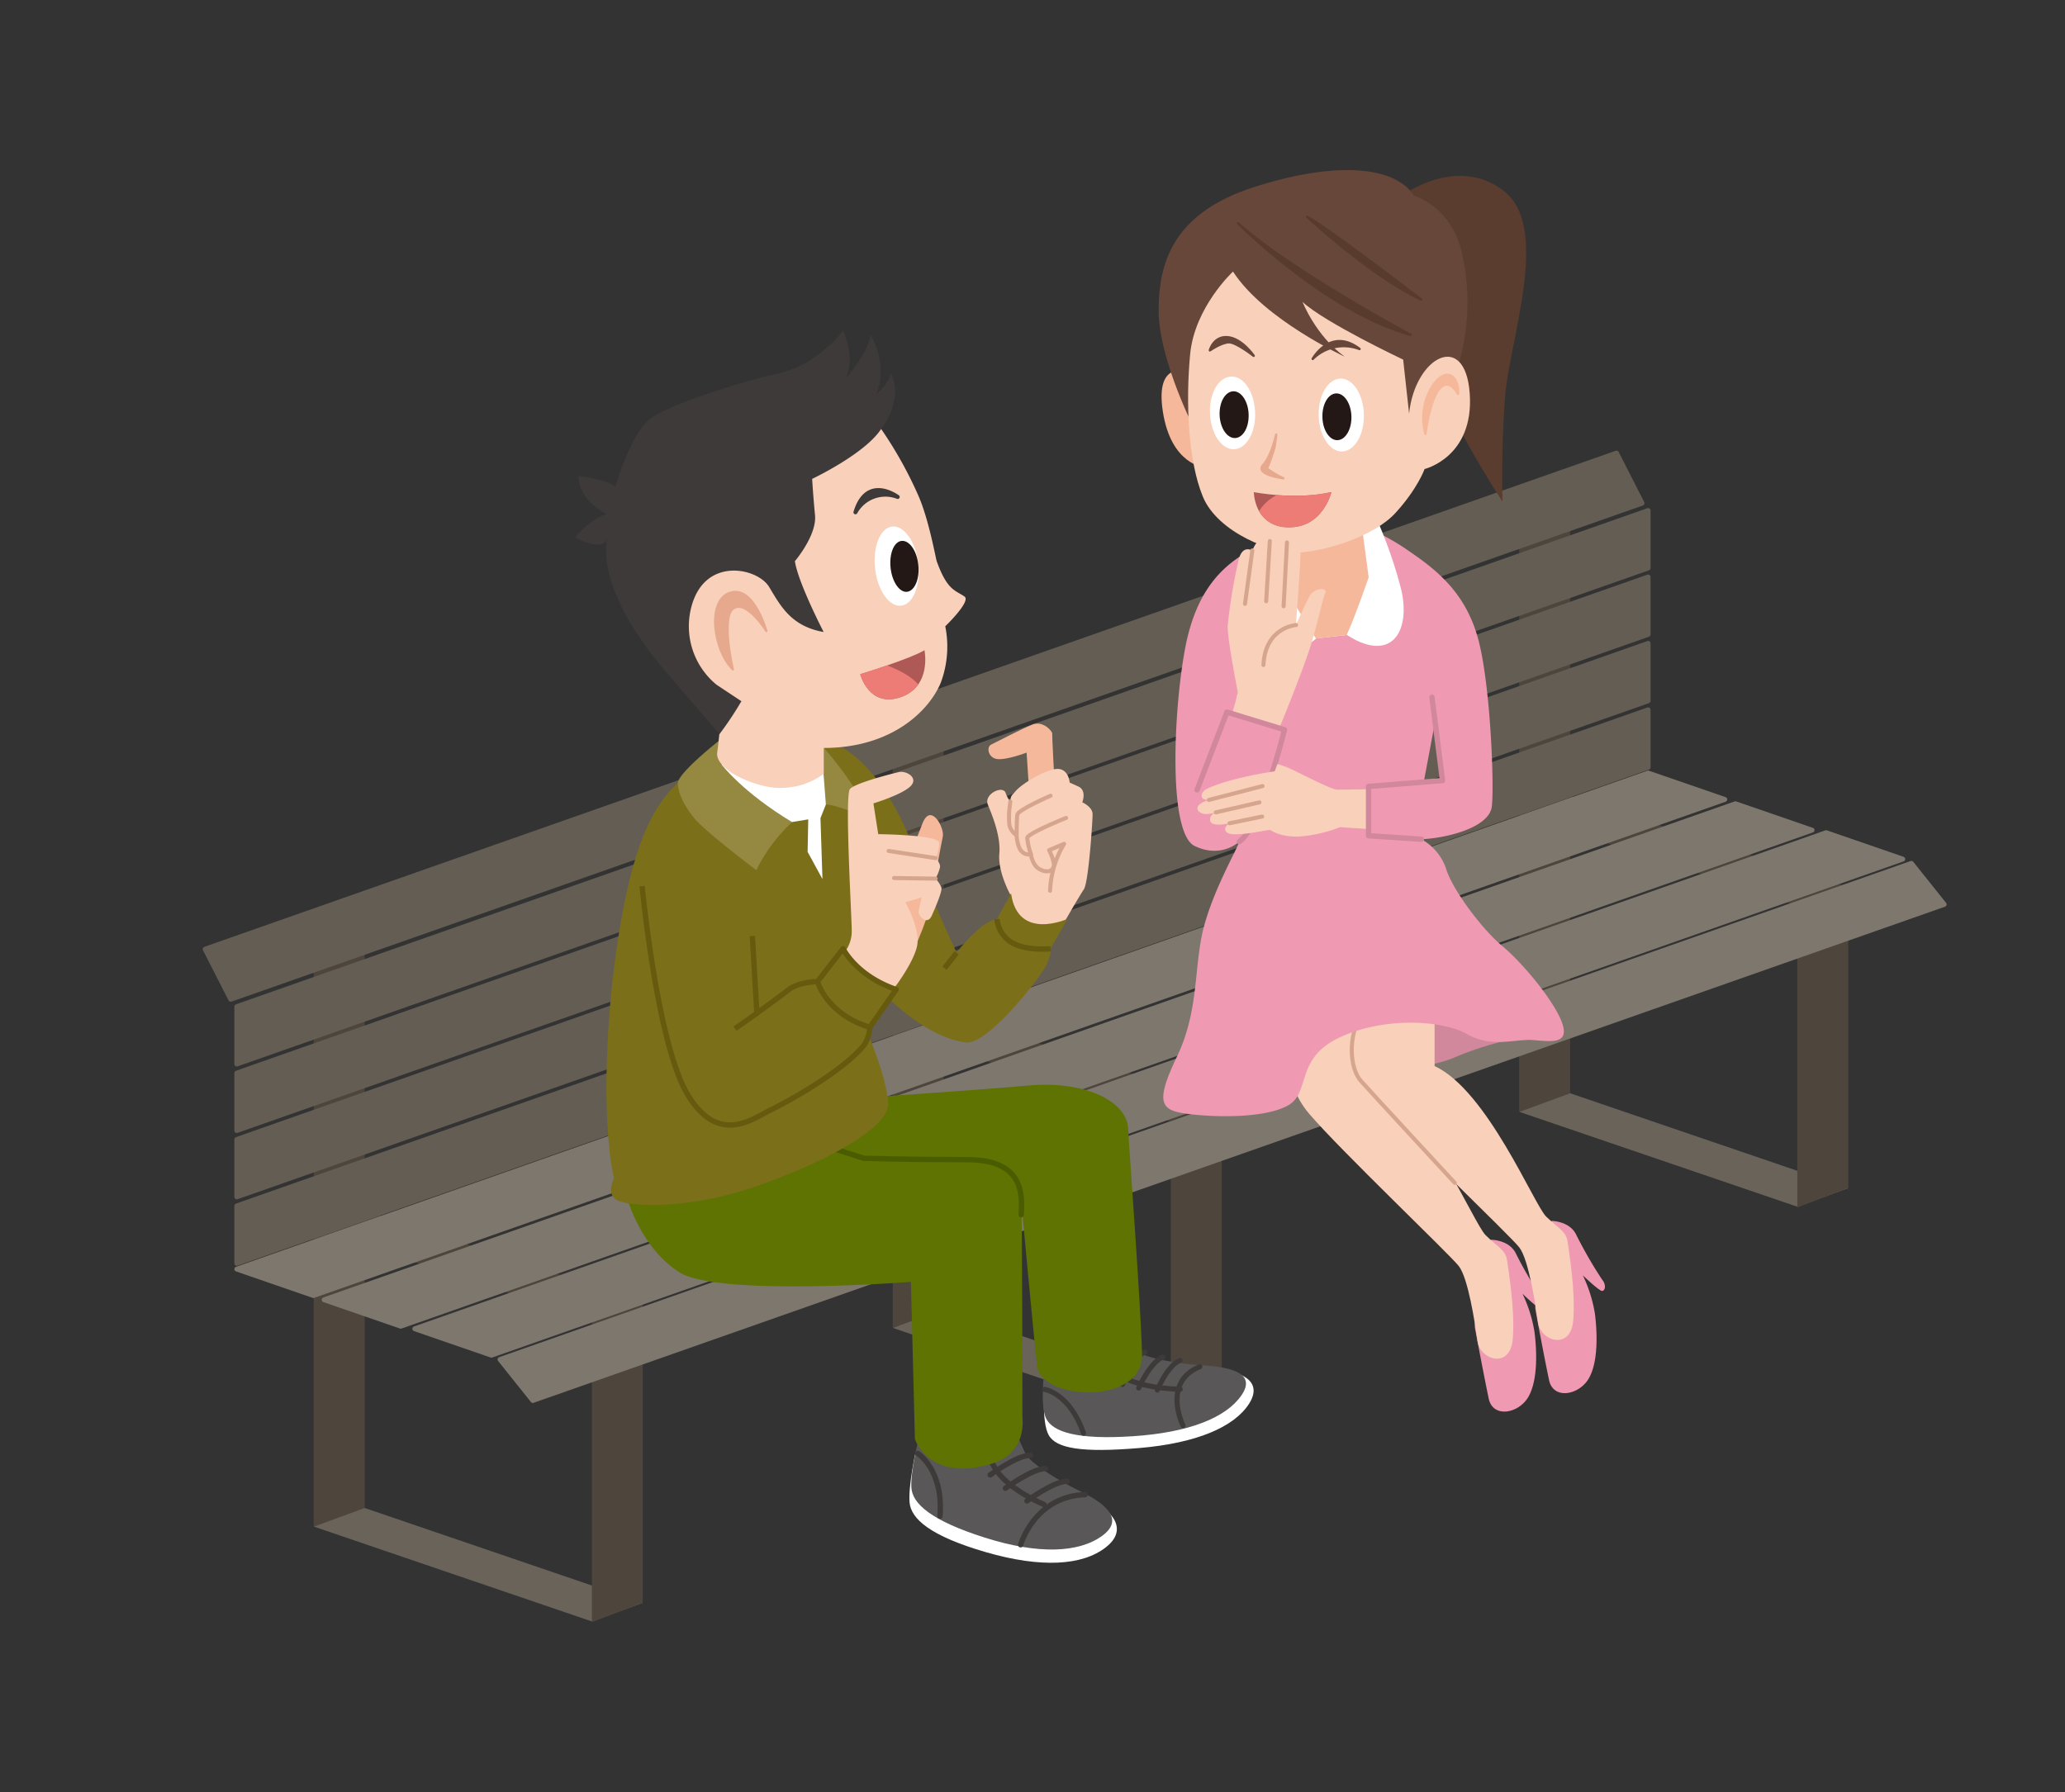 <svg id="レイヤー_1" data-name="レイヤー 1" xmlns="http://www.w3.org/2000/svg" viewBox="0 0 455 395"><rect x="0" y="0" width="455" height="395" fill="#333333" stroke="none"/><defs><style>.cls-1,.cls-11,.cls-14,.cls-33,.cls-8,.cls-9{fill:none;}.cls-2{fill:#4e463d;}.cls-3{fill:#69635a;}.cls-4{fill:#645d53;stroke:#645d53;}.cls-11,.cls-14,.cls-19,.cls-23,.cls-28,.cls-29,.cls-30,.cls-31,.cls-32,.cls-33,.cls-4,.cls-5,.cls-8,.cls-9{stroke-linecap:round;}.cls-11,.cls-14,.cls-16,.cls-19,.cls-23,.cls-28,.cls-29,.cls-30,.cls-31,.cls-32,.cls-33,.cls-4,.cls-5,.cls-8,.cls-9{stroke-linejoin:round;}.cls-4,.cls-5{stroke-width:1.07px;}.cls-5{fill:#7e776e;stroke:#7e776e;}.cls-6{fill:#fff;}.cls-7{fill:#595757;}.cls-23,.cls-8,.cls-9{stroke:#3e3a39;}.cls-11,.cls-16,.cls-32,.cls-33,.cls-8{stroke-width:1.18px;}.cls-9{stroke-width:1.12px;}.cls-10{fill:#5e7301;}.cls-11{stroke:#4a5c00;}.cls-12,.cls-31{fill:#f6b89a;}.cls-13{fill:#f9d0ba;}.cls-14{stroke:#d6a58e;}.cls-14,.cls-23{stroke-width:0.89px;}.cls-15,.cls-16{fill:#7c6f1a;}.cls-16{stroke:#655a0e;}.cls-17{fill:#958841;}.cls-18,.cls-23{fill:#3e3a39;}.cls-19,.cls-29{fill:#e6a98d;stroke:#e6a98d;}.cls-19{stroke-width:0.48px;}.cls-20{fill:#af5957;}.cls-21{fill:#ed7b76;}.cls-22{fill:#231815;}.cls-24{fill:#d1879c;}.cls-25,.cls-32{fill:#ef9ab2;}.cls-26{fill:#5b3d30;}.cls-27,.cls-30{fill:#664739;}.cls-28{fill:#593b2e;stroke:#593b2e;}.cls-28,.cls-30,.cls-31{stroke-width:0.54px;}.cls-29{stroke-width:0.51px;}.cls-30{stroke:#664739;}.cls-31{stroke:#f6b89a;}.cls-32,.cls-33{stroke:#d1879c;}</style></defs><rect class="cls-1" x="-728" y="-213" width="1366" height="768"/><rect class="cls-1" x="-728" y="-213" width="1366" height="768"/><rect class="cls-1" x="-728" y="-213" width="1366" height="768"/><rect class="cls-1" x="-728" y="-213" width="1366" height="768"/><rect class="cls-1" x="-728" y="-213" width="1366" height="768"/><rect class="cls-1" x="-728" y="-213" width="1366" height="768"/><rect class="cls-1" x="-728" y="-213" width="1366" height="768"/><rect class="cls-1" x="-728" y="-213" width="1366" height="768"/><polygon class="cls-2" points="80.35 332.72 69.13 336.45 69.13 210.29 80.35 206.56 80.35 332.72"/><polygon class="cls-3" points="141.62 353.26 80.36 332.35 69.16 336.45 130.41 357.35 141.62 353.26"/><polygon class="cls-2" points="80.27 266.8 68.9 270.81 130.1 290.88 141.47 286.87 80.27 266.8"/><polygon class="cls-2" points="141.63 353.21 130.41 357.5 130.41 291.21 141.63 286.92 141.63 353.21"/><polygon class="cls-2" points="345.97 241.32 334.74 245.05 334.74 118.89 345.97 115.16 345.97 241.32"/><polygon class="cls-3" points="407.24 261.86 345.98 240.95 334.78 245.05 396.03 265.95 407.24 261.86"/><polygon class="cls-2" points="345.89 175.4 334.51 179.41 395.72 199.48 407.09 195.47 345.89 175.4"/><polygon class="cls-2" points="407.25 261.81 396.02 266.1 396.02 199.81 407.25 195.52 407.25 261.81"/><polygon class="cls-2" points="207.92 288.93 196.7 292.66 196.7 166.5 207.92 162.76 207.92 288.93"/><polygon class="cls-3" points="269.19 309.46 207.94 288.56 196.73 292.66 257.99 313.56 269.19 309.46"/><polygon class="cls-2" points="207.84 223.01 196.47 227.02 257.68 247.09 269.05 243.07 207.84 223.01"/><polygon class="cls-2" points="269.2 309.42 257.98 313.71 257.98 247.41 269.2 243.13 269.2 309.42"/><polygon class="cls-4" points="363.15 169.1 52.17 278.43 52.17 265.77 363.15 156.43 363.15 169.1"/><polygon class="cls-5" points="380.04 176.19 69.06 285.53 52.17 279.7 363.15 170.36 380.04 176.19"/><polygon class="cls-5" points="399.27 182.96 88.3 292.29 71.41 286.46 382.38 177.13 399.27 182.96"/><polygon class="cls-5" points="419.26 189.34 108.28 298.68 91.39 292.85 402.37 183.51 419.26 189.34"/><polygon class="cls-5" points="428.38 199.32 117.4 308.66 110.17 299.61 421.15 190.27 428.38 199.32"/><polygon class="cls-4" points="363.15 154.46 52.17 263.79 52.17 251.12 363.15 141.79 363.15 154.46"/><polygon class="cls-4" points="363.15 139.82 52.17 249.16 52.17 236.49 363.15 127.16 363.15 139.82"/><polygon class="cls-4" points="363.15 125.18 52.17 234.51 52.17 221.85 363.15 112.51 363.15 125.18"/><polygon class="cls-4" points="361.81 110.9 50.84 220.24 45.2 209.18 356.18 99.85 361.81 110.9"/><path class="cls-6" d="M201.75,320s-1.63,7.42-1.34,11.09,4.63,7.46,16.85,11,21.27,2.94,26.4-1.08,1.36-8.29-4.16-10.81-12.81-5.75-13.67-7.58l-2.56-5.46Z"/><path class="cls-7" d="M202.4,317.16s-1.79,7.1-1.59,10.67,4.34,7.29,16.19,11.05,20.71,3.34,25.85-.4.39-7.3-4.93-9.87-11.26-6.51-12-8.29L223.51,315Z"/><path class="cls-8" d="M202.2,320.32s5.72,3.55,4.92,13.82"/><path class="cls-8" d="M224.89,340.45s3-10.66,14.21-11.05"/><path class="cls-8" d="M218.18,320.91s.2,5.53,11.84,10.66"/><path class="cls-8" d="M218.18,325.06s5.92-4.35,8.88-4.35"/><path class="cls-8" d="M221.53,328s5.93-4.36,8.89-4.36"/><path class="cls-8" d="M226.28,330.79s5.91-4.35,8.88-4.35"/><path class="cls-6" d="M230.18,305.17s-.76,8.13.88,11.1,7.37,3.93,20,2.86,20.85-4.65,24.13-9.72-1.82-7.38-7.88-7.64-14-.53-15.5-1.77l-4.4-3.72Z"/><path class="cls-7" d="M230.18,301.31s-1.15,8.47.35,11.37,6.74,4.67,19.13,3.85,20.49-4.11,23.87-9-2.34-6.23-8.25-6.59-12.85-1.7-14.25-2.92l-4.18-3.66Z"/><path class="cls-9" d="M230.18,306.21s5.48.81,8.56,9.64"/><path class="cls-9" d="M260.67,314.2s-4.74-9.54,3.7-13"/><path class="cls-9" d="M244.1,301.13s3.22,4.67,15.94,5.06"/><path class="cls-9" d="M247.34,305.11s2.18-6.12,4.93-7.11"/><path class="cls-9" d="M250.9,305.91s2.58-5.82,5.33-6.81"/><path class="cls-9" d="M255,306.36s2.29-5.53,5-6.52"/><path class="cls-10" d="M138.23,264.17s3,10.95,11.55,16.28,50.93,2.07,50.93,2.07l.88,34.64s3.26,9.78,17.18,5.34c7.67-2.46,6.51-10.08,6.51-10.08s0-45.59-.29-48c0,0,3,32.8,3.56,36.72,1,7.59,23.38,8.58,23.09-2.67s-2.79-44.26-3.08-49.88-9.06-10.52-22.08-9.34c-11.4,1-31.68,2.37-31.68,2.37Z"/><path class="cls-11" d="M225,267.72c.29-4.44.59-12.14-11.84-12.14s-22.8-.3-22.8-.3l-6.52-2.08"/><path class="cls-12" d="M232.33,172s-.54-9.85-.48-10.32-2-2.93-4.35-2-8,3.87-9.11,4.42-.67,3,1.43,3.2,6.38-1.43,6.38-1.43l.55,8.29Z"/><path class="cls-13" d="M222.61,176.67c.12-1.44.28-1.24,1.07-2.2,1.56-1.9,7.3-5.21,9.57-5s2.44,3,2.44,3l1.92.87c1.91.87.86,3.48.86,3.48s2.27,1,2.27,2.61-.88,15-1.92,16.56-4.17,7-4.17,7a7.84,7.84,0,0,1-7.67,1c-4.35-1.73-4.17-6.45-4.17-6.45s-3-5.22-2.62-9.39-1.91-9.21-2.55-10.88c-.86-2.23,3.24-4.28,3.94-2.54A6.12,6.12,0,0,0,222.61,176.67Z"/><path class="cls-14" d="M222.61,176.67l-.2,1.66a17.21,17.21,0,0,0,0,3.47,3.61,3.61,0,0,0,1.57,2.26s.18,2.79,1.21,3.65a2,2,0,0,0,1.93.53s.34,2.44,1.92,3.31,2.78.52,3.12-.52-1-3.66-1-3.66l3.3-1.4a22,22,0,0,0-3.09,10.33"/><path class="cls-14" d="M227.16,188.24a14.9,14.9,0,0,1-.82-3.57c.07-1,8.56-4.41,8.56-4.41"/><path class="cls-14" d="M224,184.06s0-3.4.15-4.49,7.34-4.2,7.34-4.2"/><path class="cls-15" d="M150.38,171.78c-8.29,6.22-11.84,20.13-14.22,35.24s-3.84,38.78-.89,52.71c0,0-2.06,3.84,1.19,5s15.1,1.78,29.31-3,29.91-12.73,29.91-18.35-5.33-17.77-5.33-17.77l-1.19-12.73s11.84,15.4,23.69,16.87c4.75.6,16.58-14.49,17.76-17.17s.89-3.55.89-3.55l3.7-6.52s-10.95,5-12.42-5.62l-3.12,5.62s-3,0-8.88,7.42c0,0-6.26-13.22-8.58-20.45-3-9.16-10.37-24.27-21-26.35S150.38,171.78,150.38,171.78Z"/><path class="cls-16" d="M219.66,202.57a6.89,6.89,0,0,0,3.47,5.28c3.25,1.78,8.37,1.24,8.37,1.24"/><line class="cls-16" x1="210.78" y1="209.99" x2="208.11" y2="213.38"/><line class="cls-16" x1="189.31" y1="213.09" x2="189.01" y2="188.52"/><path class="cls-17" d="M174.55,181.17a36.21,36.21,0,0,0-7.9,10.6s-11.33-8.51-13.71-11.49-3.44-5.37-3.59-7.6,9.39-9.69,9.39-9.69l22.38,1.34s8.64,9.69,10.44,16.1c0,0-6.86-3-9.55-3.14Z"/><path class="cls-6" d="M159,168.5s4.63,6.12,15.51,12.67l3.58-.59-.14,7.16,3.27,6-.44-13.43,1.19-3-.6-7.89Z"/><path class="cls-18" d="M158.52,161.78l-11.33-13.17c-2.73-3.17-15.62-18.13-13.4-30.26,0,0,0,3.7-7.1.13,0,0,3.11-4,6.95-5.17,0,0-6.07-2.81-6.2-8.44,0,0,7.25,1,8.14,2.51,0,0,3.39-12.44,8.28-15.54s20.28-8,27.39-9.48,12.14-6.51,14.51-9.47c0,0,2.81,5.77.59,10.52,0,0,5-5.64,5.48-9.63,0,0,4.15,6.81,1.18,13.18,0,0,2.81-2.37,3.26-4.6,0,0,3.25,4.64-2.08,12.18s-8.88,19.06-8.14,23.66,2.23,18.94,2.23,18.94l-21,25.76Z"/><path class="cls-13" d="M157.87,150.9a16.67,16.67,0,0,1-5.49-17.31c3-11,14.57-8.44,17.1-4.22s4.86,8.66,12,9.92c0,0-5.69-11-6.33-15.62,0,0,4.86-5.7,4.43-10.13s-.63-8-.63-8,11.62-5.49,15.2-11a88.87,88.87,0,0,1,8.24,14.78c2.27,5.18,3.8,13.78,4,14.35,2.34,6.53,4.14,6.4,6.14,7.81,1.46,1.06-4.25,6.55-4.25,6.55a22.65,22.65,0,0,1-1,12.45c-2.54,6.13-10.77,14.36-25.77,14.36v5.7a16,16,0,0,1-13.72,2.54c-5.56-1.43-10.17-4.53-9.76-7.26.25-1.71.44-4,.48-4a74.9,74.9,0,0,0,4.85-7.28Z"/><path class="cls-19" d="M168.86,139.08s-2.75-10.13-8-8.44-3.6,12.87.62,16.89c0,0-2.74-11.82.22-13.52S168.86,139.08,168.86,139.08Z"/><path class="cls-20" d="M189.55,148.59s11-3.38,14.15-5.29c0,0,1.68,8-5.29,10.36S189.55,148.59,189.55,148.59Z"/><path class="cls-21" d="M195.46,146.65c-3.15,1.09-5.91,1.94-5.91,1.94s1.9,7.39,8.86,5.07a7.61,7.61,0,0,0,3.91-2.82C200.69,148.92,197.75,147.52,195.46,146.65Z"/><path class="cls-6" d="M202.33,124.22c.55,4.83-1.14,9-3.78,9.27s-5.2-3.39-5.74-8.19,1.16-9,3.78-9.26S201.8,119.41,202.33,124.22Z"/><path class="cls-22" d="M202.33,124.42c.35,3.09-.74,5.75-2.42,6s-3.35-2.17-3.68-5.27.73-5.75,2.41-5.94S202,121.31,202.33,124.42Z"/><path class="cls-23" d="M197.79,109.52s-6.74-5.06-9.3,3.38A7.53,7.53,0,0,1,197.79,109.52Z"/><path class="cls-12" d="M201.9,208.1s2.66-6,3.19-9.28,2.25-12.6,2.65-14.47-2.65-7.68-4.52-2.78-5.82,14.73-5.82,14.73Z"/><path class="cls-13" d="M197,217.79s4-5.17,5-9-2.52-9.94-2.52-9.94l3.59-1.06s-.54,2.38-.67,3.17,1.86,3.19,2.92.81,2.26-5.31,2.12-6.12a5.49,5.49,0,0,0-1.32-2,9.65,9.65,0,0,0,1-2.52c.14-.93-1-2-1-2a7.14,7.14,0,0,0,.8-3.43c-.14-1.73-13.41-1.86-13.41-1.86l-1.06-6.78s6.11-1.85,8.1-3.71-.8-3.58-2.52-3.18-9.55,2.39-10.75,3.72.39,28.25.39,31.17a7.61,7.61,0,0,1-1.45,4.64S188.89,215.26,197,217.79Z"/><line class="cls-14" x1="206.15" y1="193.64" x2="196.99" y2="193.51"/><line class="cls-14" x1="206.15" y1="189.12" x2="195.8" y2="187.54"/><path class="cls-16" d="M165.77,206.29l1,17s4.73-3.41,7-5.17,6.36-1.79,6.36-1.79l5.63-7.25s2.81,5.92,11.69,9l-5.77,8.29a8.56,8.56,0,0,1-1.19,3.83c-4.73,5.93-17.16,12.74-20.86,14.52s-11.28,7.81-18.07-3.41-10.07-46-10.07-46"/><path class="cls-16" d="M180.13,216.34c.89,2.81,4.15,7.86,11.55,10.08"/><line class="cls-16" x1="166.81" y1="223.3" x2="161.93" y2="226.71"/><path class="cls-24" d="M300.7,237.3s14.8-2.08,19.55-4.15a73,73,0,0,1,13-4.14c4.75-1.19,11.26-3.26-7.11-8.59s-29.31-3.56-29.31-3.56Z"/><path class="cls-25" d="M328.54,273.23s4,0,5.45,3a92.75,92.75,0,0,0,5.71,9.82c.94,1.2.66,2.53,0,2.53s-4.24-3.46-4.24-3.46a30.64,30.64,0,0,1,2.64,8.38c.53,4.11.8,10.62-1.33,14.34s-7.83,4.77-8.75.39S325.5,295.4,325,292.74,328.54,273.23,328.54,273.23Z"/><path class="cls-13" d="M288.86,228.12c-3.26,2.07-7.41,9.18-.3,17.46s30.8,30.8,32.87,33.46,3.54,12.44,4.14,16.59,7.23,6.14,7.75-.51c.53-6.49-.94-14.89-1.23-17.26s-2.08-3-4.75-5.64-13-27.82-24.57-33.15V222.19Z"/><path class="cls-25" d="M341.86,269.08s4,0,5.45,3.06A94.51,94.51,0,0,0,353,282c1,1.2.66,2.51,0,2.51s-4.24-3.44-4.24-3.44a31.12,31.12,0,0,1,2.65,8.37c.53,4.1.8,10.63-1.33,14.34s-7.83,4.78-8.76.39-2.52-12.87-3-15.54S341.86,269.08,341.86,269.08Z"/><path class="cls-13" d="M302.18,224c-3.26,2.07-7.4,9.17-.3,17.47s30.81,30.77,32.88,33.45,3.54,12.44,4.13,16.58,7.23,6.14,7.76-.49-.94-14.91-1.23-17.28-2.08-3-4.75-5.62-13-27.83-24.57-33.16V218.05Z"/><path class="cls-14" d="M320.54,260.69s-18.36-19.84-20.72-22.51-3-9.76.29-14.81"/><path class="cls-25" d="M344.25,225.6c-1.56-4.66-8.55-13.2-13.22-17.09s-11.12-12.68-12.41-17.07a11.61,11.61,0,0,0-5.44-6.48c5.7-.25,15-2.59,15.53-7.24s-.25-25.88-2.84-36.23-8.8-15.54-15.27-19.93a48.34,48.34,0,0,0-11.39-6s-10.87-.53-17.86,2.84-16.82,6.73-20.19,24.33c-2.57,13.52-3.87,40.89,2.09,43.73s9.82-1,9.82-1c-.52,1.82-5.44,10.09-7.76,18.63s-1,18.38-5.95,28.72-3.63,11.91,2.33,12.68,16.81,1,22-1.8,1.55-10.35,11.38-15,22.77-3.88,28.21-.77,10.62,1,14.49,1.3S345.79,230.25,344.25,225.6Zm-28-66.78,1.55,13.2-4.13.53Z"/><path class="cls-6" d="M303.87,115.61a99.74,99.74,0,0,1,4.91,14.48c2.07,9.33-2.35,16.06-12,9.85l-6.79.77s-8.32,7.77-12-.77,0-22.51,0-22.51Z"/><path class="cls-12" d="M300.16,116.64l1.41,10.61s-3.13,9.06-4.84,12.69l-6.79.77s-6.67-10.34-7.13-12.69L282.1,119Z"/><path class="cls-26" d="M309,43.05s12.12-9,22.43-.9,1.09,33.09.18,45.39-.55,23-.55,23S316.2,88.09,315.47,78.15,309,43.05,309,43.05Z"/><path class="cls-12" d="M262.07,82s-7.66-3.17-5.86,8.64S265.34,103,265.34,103Z"/><path class="cls-27" d="M262,92.07s-6.7-13.92-6.7-23.52,2.34-21.33,21-27.31,31.29-4.42,35.26,1.91c0,0,8.27,2.25,10.59,12.74a49.48,49.48,0,0,1-2.8,30.21c-1.09,3.06-8.5,12.84-8.5,12.84Z"/><path class="cls-13" d="M271.68,59.85s-8.47,7.83-9.45,18.25-.48,23.31,2.78,31.3,15.47,12.71,21.18,12.38,16.47-3.42,21.35-8.8,6.35-9.61,6.35-9.61,10.93-2.61,9.95-16.63-12.06-8.14-13.36,4.4l-1.31-11.89S291.9,71.1,287,66.54c0,0,2.93,7.49,9.28,12.06C296.29,78.6,278.53,70.45,271.68,59.85Z"/><path class="cls-28" d="M272.8,49.21s19.16,19.34,38,24.58C310.78,73.79,284.19,59.51,272.8,49.21Z"/><path class="cls-28" d="M288,47.77s13.95,13,25.15,18.25C313.12,66,292.69,50.29,288,47.77Z"/><path class="cls-6" d="M266.61,91.2c.2,4.44,2.58,7.94,5.34,7.81s4.81-3.83,4.6-8.26S274,82.82,271.21,83,266.4,86.76,266.61,91.2Z"/><path class="cls-22" d="M268.73,91.54c.13,2.84,1.66,5.09,3.44,5s3.07-2.44,2.95-5.3-1.66-5.1-3.43-5S268.61,88.69,268.73,91.54Z"/><path class="cls-6" d="M290.55,91.6c.12,4.43,2.46,8,5.2,7.9s4.88-3.73,4.77-8.17-2.46-8-5.2-7.9S290.44,87.16,290.55,91.6Z"/><path class="cls-22" d="M291.38,91.94c.06,2.86,1.57,5.13,3.33,5.07s3.13-2.39,3.06-5.23-1.57-5.12-3.34-5.08S291.3,89.09,291.38,91.94Z"/><path class="cls-29" d="M281.2,95.76s-1,4.63-2.89,6.74,4.47,2.91,4.47,2.91a21.47,21.47,0,0,1-3.62-2.13,42.17,42.17,0,0,0,1.67-4.77C281.05,97.17,281.2,95.76,281.2,95.76Z"/><path class="cls-20" d="M276.27,108.46s9.16,1.81,17.08,0c0,0-1.87,7.91-9.47,7.75S276.27,108.46,276.27,108.46Z"/><path class="cls-21" d="M281.34,109.1a9.58,9.58,0,0,0-3.91,3.56,7,7,0,0,0,6.45,3.55c7.6.16,9.47-7.75,9.47-7.75A41.49,41.49,0,0,1,281.34,109.1Z"/><path class="cls-30" d="M276.23,78.41s-2.59-3.79-5.7-4.08-3.94,2.87-3.94,2.87,2.58-1.78,4.21-1.78S276.23,78.41,276.23,78.41Z"/><path class="cls-30" d="M289.25,79.09s3.93-7.06,10.3-2.18A9.69,9.69,0,0,0,289.25,79.09Z"/><path class="cls-31" d="M321.26,86.81c.13-2.57-1.08-5-3.38-3.93s-5.44,6.66-3.81,12.76c0,0,1.18-10.06,4.34-10.85C320,84.38,321.26,86.81,321.26,86.81Z"/><path class="cls-13" d="M281.87,160.5s5.7-13.84,7.25-19.28,2.38-9.39,2.9-10.57-2.45-1.19-3.48.74-3,6.36-3,6.36,1.12-14.36,1-16.66-1.63-2.51-2.07-2.51-.89,1-.89,1-.59-1.93-1.7-1.93-2.08,1.63-2.08,1.63-.8-1.63-2.07-.59a6.36,6.36,0,0,0-1.78,2.66s-2.14-1.41-3,1.93a114.77,114.77,0,0,0-2.44,14.6c-.15,2.59,2.14,14.21,2.22,14.66a46.41,46.41,0,0,1-1.33,4.88Z"/><path class="cls-14" d="M285.57,137.75s-6.8.45-7.18,8.81"/><line class="cls-14" x1="283.57" y1="119.54" x2="282.83" y2="133.62"/><line class="cls-14" x1="279.79" y1="119.24" x2="278.99" y2="132.51"/><line class="cls-14" x1="275.94" y1="121.31" x2="274.32" y2="133.09"/><path class="cls-32" d="M273.07,185.49c4.66-3.12,9.95-24.66,9.95-24.66l-12.68-3.89-6.58,17.15"/><path class="cls-13" d="M301.59,173.93s-5.33.1-6.92.1-9.56-4.44-11.63-5.13a14.22,14.22,0,0,0-1.59-.5l-.58,1.59s-9.28,1.28-14.72,3.75c-1.81.82-2,2.65.2,2.56,0,0-2.16.6-2.47,1.58s1.07,1.75,2.59,1.47a6,6,0,0,0,1.42-.31s-1.59.56-1.21,1.94,4.22.46,4.22.46-1.68,1-.59,2,6.11,0,7.69-.25a16,16,0,0,1,1.87-.29s2,1.57,6.22,1.48a31.53,31.53,0,0,0,9.19-2.08l6.11.4Z"/><line class="cls-14" x1="266.35" y1="176.3" x2="278.19" y2="173.24"/><line class="cls-14" x1="267.89" y1="179.04" x2="277.51" y2="176.83"/><line class="cls-14" x1="270.9" y1="181.44" x2="278.1" y2="179.96"/><polyline class="cls-33" points="313.18 184.96 301.55 184.19 301.55 173.32 317.84 172.03 315.51 153.66"/></svg>